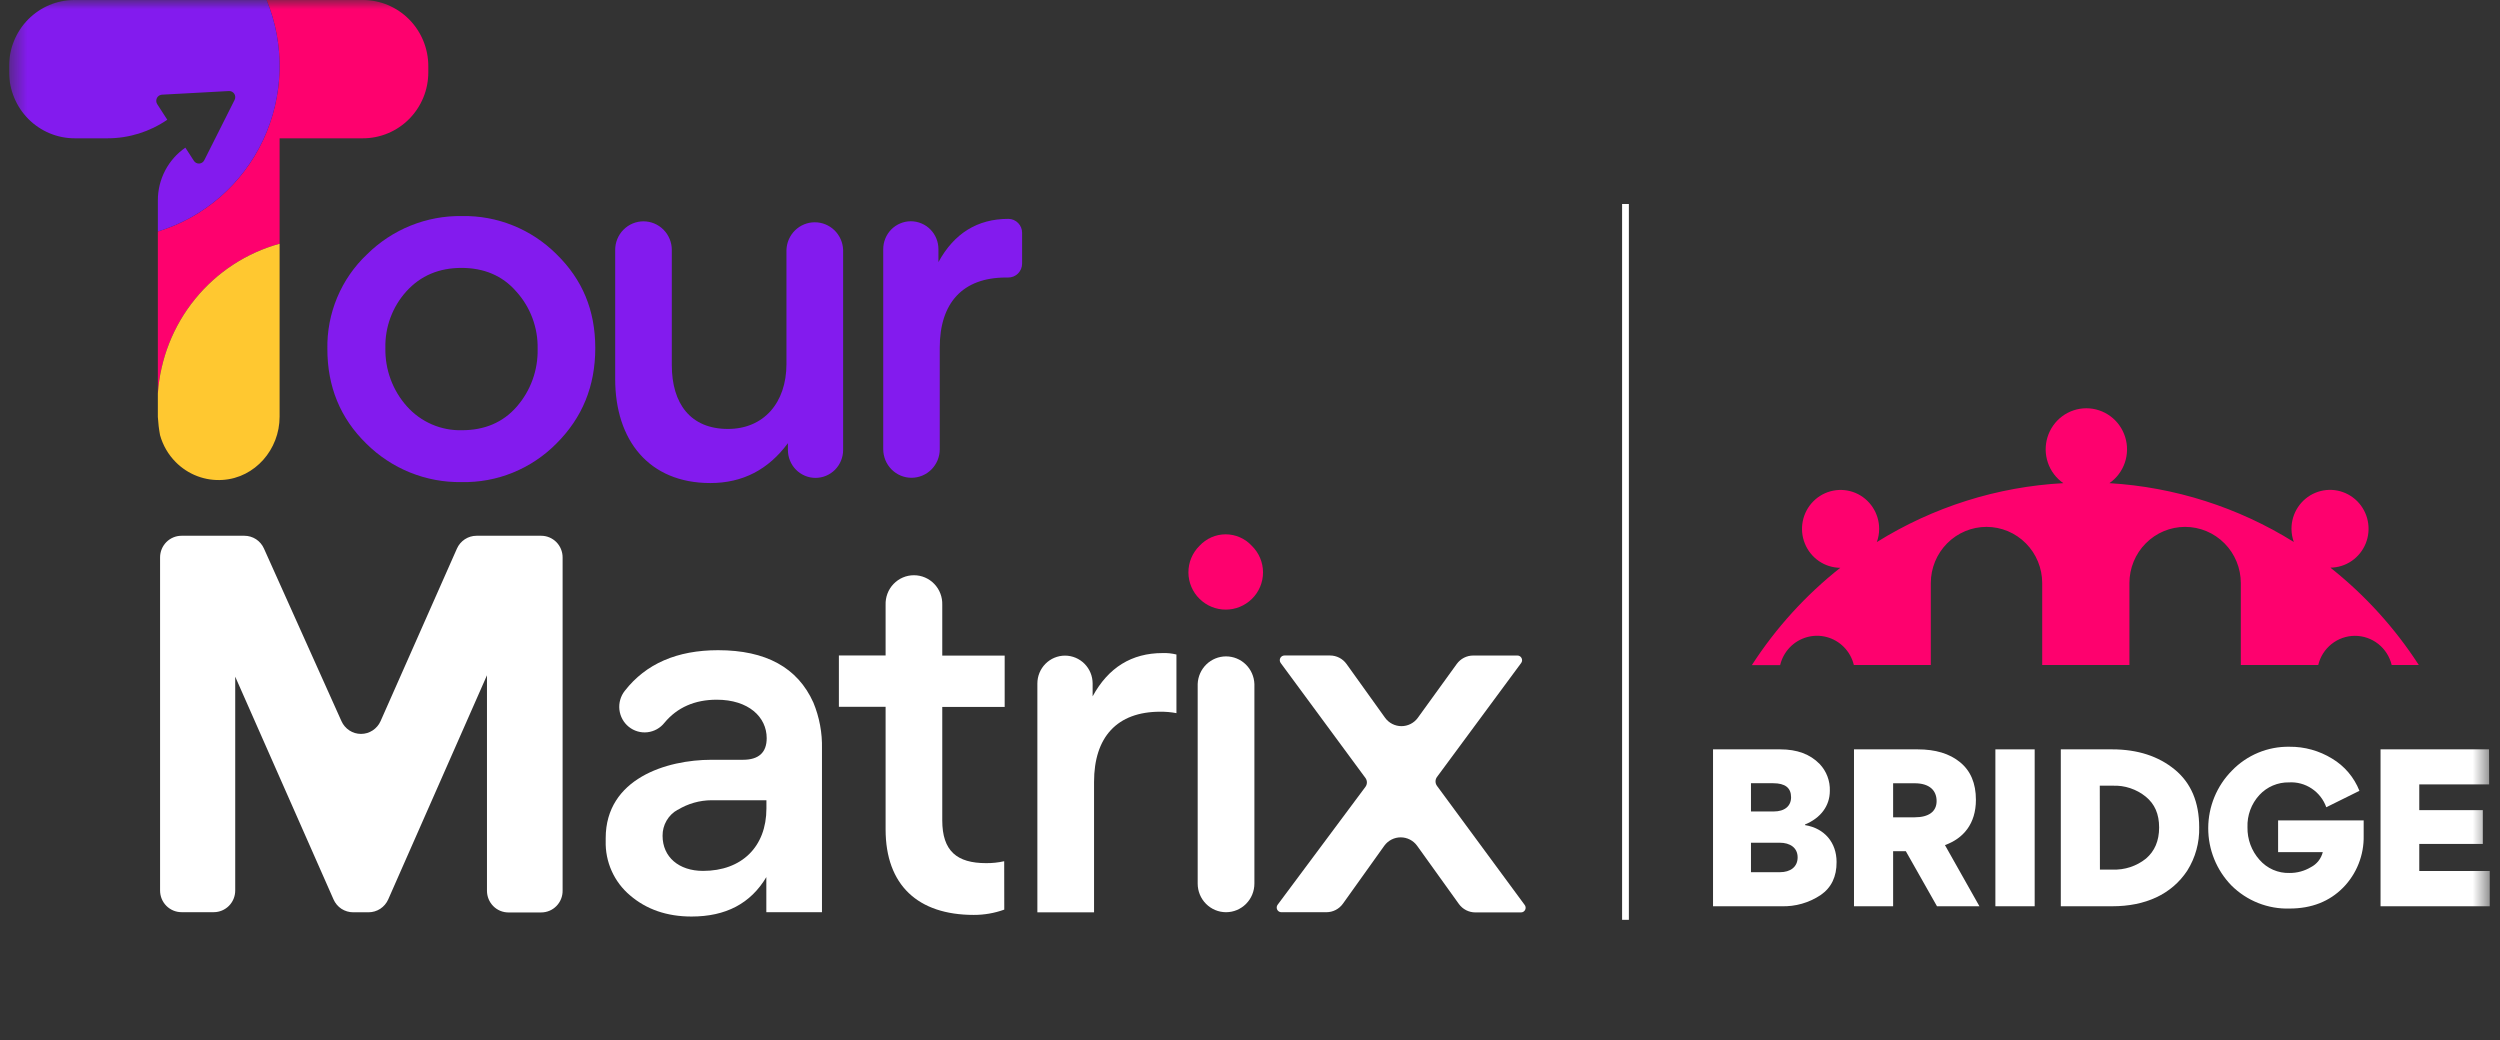 <svg width="137" height="57" viewBox="0 0 137 57" fill="none" xmlns="http://www.w3.org/2000/svg">
<rect x="0" y="0" width="137" height="57" fill="#333333" stroke="none"/>
<g clip-path="url(#clip0_121_2114)">
<mask id="mask0_121_2114" style="mask-type:luminance" maskUnits="userSpaceOnUse" x="0" y="0" width="137" height="57">
<path d="M136.437 0H0.5V56.854H136.437V0Z" fill="white"/>
</mask>
<g mask="url(#mask0_121_2114)">
<path d="M99.773 49.048C99.135 49.474 98.382 49.688 97.618 49.663H93.874V41.065H97.564C98.478 41.065 99.195 41.329 99.717 41.867C99.903 42.062 100.048 42.293 100.143 42.545C100.239 42.797 100.284 43.067 100.275 43.337C100.275 44.183 99.752 44.837 98.915 45.182V45.216C99.992 45.39 100.644 46.181 100.644 47.235C100.651 48.038 100.36 48.642 99.773 49.048ZM97.172 42.921H95.953V44.469H97.194C97.803 44.469 98.151 44.171 98.151 43.69C98.151 43.172 97.824 42.921 97.172 42.921ZM95.953 46.181V47.796H97.542C98.108 47.796 98.51 47.511 98.51 46.984C98.51 46.457 98.097 46.181 97.53 46.181H95.953Z" fill="white"/>
<path d="M103.743 49.663H101.599V41.065H105.092C106.06 41.065 106.832 41.295 107.41 41.768C107.988 42.24 108.28 42.921 108.28 43.83C108.28 45.143 107.594 45.949 106.583 46.311L108.473 49.663H106.147L104.439 46.645H103.743V49.663ZM103.743 44.788H104.928C105.701 44.788 106.126 44.469 106.126 43.9C106.126 43.33 105.755 42.923 104.919 42.923H103.743V44.788Z" fill="white"/>
<path d="M111.5 49.663H109.347V41.065H111.5V49.663Z" fill="white"/>
<path d="M112.932 41.065H115.75C117.144 41.065 118.286 41.44 119.178 42.173C120.07 42.906 120.516 43.963 120.516 45.336C120.536 46.174 120.309 47 119.864 47.708C119.003 49.02 117.547 49.663 115.761 49.663H112.932V41.065ZM115.076 47.653H115.761C116.427 47.682 117.08 47.468 117.601 47.05C118.073 46.645 118.32 46.082 118.32 45.347C118.32 44.612 118.082 44.063 117.591 43.66C117.078 43.244 116.432 43.029 115.774 43.056H115.068L115.076 47.653Z" fill="white"/>
<path d="M123.818 47.115C124.023 47.351 124.278 47.539 124.564 47.664C124.85 47.789 125.16 47.849 125.471 47.839C125.88 47.842 126.283 47.732 126.635 47.522C126.796 47.44 126.938 47.323 127.051 47.181C127.163 47.039 127.244 46.873 127.289 46.697H124.84V44.957H129.529V45.791C129.541 46.319 129.447 46.845 129.252 47.335C129.058 47.826 128.767 48.272 128.398 48.647C127.655 49.397 126.679 49.788 125.471 49.788C124.883 49.806 124.297 49.703 123.749 49.486C123.201 49.269 122.702 48.942 122.283 48.525C121.464 47.685 121.006 46.553 121.011 45.375C121.015 44.197 121.48 43.068 122.306 42.234C122.715 41.809 123.207 41.473 123.75 41.248C124.293 41.022 124.877 40.911 125.464 40.922C126.286 40.914 127.093 41.139 127.796 41.569C128.476 41.974 129.004 42.596 129.297 43.337L127.48 44.237C127.331 43.817 127.051 43.458 126.682 43.213C126.314 42.967 125.877 42.849 125.436 42.875C125.133 42.869 124.832 42.928 124.552 43.047C124.273 43.166 124.021 43.343 123.814 43.567C123.373 44.046 123.138 44.682 123.162 45.335C123.149 45.991 123.384 46.627 123.818 47.115Z" fill="white"/>
<path d="M136.405 42.986H132.576V44.395H136.058V46.249H132.576V47.732H136.438V49.663H130.454V41.065H136.399L136.405 42.986Z" fill="white"/>
<path d="M17.94 19.128C17.94 21.181 18.644 22.919 20.078 24.314C20.766 24.997 21.581 25.534 22.476 25.895C23.37 26.256 24.328 26.434 25.291 26.418C26.253 26.439 27.208 26.264 28.1 25.902C28.992 25.54 29.803 25 30.483 24.314C31.915 22.891 32.621 21.155 32.621 19.076C32.621 16.996 31.915 15.313 30.483 13.918C29.802 13.242 28.995 12.71 28.108 12.354C27.222 11.997 26.274 11.822 25.319 11.84C24.355 11.824 23.397 12.002 22.502 12.364C21.607 12.725 20.792 13.263 20.104 13.946C19.404 14.608 18.85 15.412 18.477 16.305C18.104 17.198 17.921 18.16 17.94 19.128ZM22.265 15.971C23.049 15.103 24.065 14.681 25.29 14.681C26.514 14.681 27.534 15.103 28.288 15.971C29.069 16.831 29.489 17.962 29.462 19.128C29.486 20.289 29.077 21.416 28.316 22.286C27.56 23.156 26.542 23.576 25.317 23.576C24.749 23.591 24.184 23.482 23.662 23.255C23.14 23.029 22.673 22.69 22.293 22.263C21.515 21.389 21.096 20.25 21.119 19.076C21.091 17.93 21.501 16.818 22.265 15.971Z" fill="#831BEE"/>
<path d="M38.927 26.471C40.7 26.471 42.108 25.734 43.178 24.286V24.661C43.178 25.066 43.337 25.454 43.621 25.741C43.905 26.027 44.289 26.188 44.69 26.188C45.092 26.188 45.476 26.027 45.76 25.741C46.043 25.454 46.203 25.066 46.203 24.661V13.694C46.189 13.288 46.019 12.904 45.73 12.621C45.44 12.339 45.053 12.181 44.65 12.181C44.248 12.181 43.861 12.339 43.571 12.621C43.282 12.904 43.112 13.288 43.098 13.694V19.944C43.098 22.076 41.848 23.506 39.891 23.506C37.831 23.506 36.815 22.109 36.815 20.006V13.694C36.815 13.279 36.651 12.881 36.36 12.588C36.069 12.294 35.675 12.129 35.263 12.129C34.852 12.129 34.457 12.294 34.166 12.588C33.875 12.881 33.712 13.279 33.712 13.694V20.769C33.712 24.129 35.562 26.471 38.927 26.471Z" fill="#831BEE"/>
<path d="M49.949 26.182C50.153 26.182 50.354 26.142 50.542 26.063C50.731 25.984 50.902 25.869 51.045 25.724C51.189 25.578 51.303 25.405 51.381 25.216C51.459 25.026 51.499 24.822 51.498 24.617V19.052C51.498 16.603 52.753 15.208 55.125 15.208H55.244C55.344 15.21 55.444 15.191 55.537 15.154C55.63 15.116 55.715 15.06 55.787 14.989C55.858 14.918 55.915 14.833 55.953 14.74C55.992 14.646 56.012 14.546 56.011 14.445V12.757C56.012 12.557 55.934 12.365 55.795 12.222C55.656 12.079 55.467 11.997 55.268 11.994H55.259C53.565 11.994 52.287 12.784 51.426 14.364V13.652C51.426 13.451 51.387 13.253 51.311 13.068C51.235 12.882 51.124 12.714 50.983 12.572C50.843 12.431 50.676 12.318 50.492 12.242C50.309 12.165 50.112 12.125 49.914 12.125C49.715 12.125 49.519 12.165 49.335 12.242C49.152 12.318 48.985 12.431 48.844 12.572C48.704 12.714 48.593 12.882 48.517 13.068C48.441 13.253 48.401 13.451 48.401 13.652V24.613C48.401 24.818 48.441 25.022 48.518 25.212C48.596 25.402 48.709 25.575 48.853 25.721C48.997 25.867 49.168 25.982 49.356 26.062C49.544 26.141 49.745 26.182 49.949 26.182Z" fill="#831BEE"/>
<path d="M30.831 48.802V30.545C30.831 30.231 30.708 29.93 30.488 29.707C30.267 29.485 29.969 29.36 29.657 29.36H26.112C25.886 29.36 25.664 29.427 25.474 29.551C25.284 29.676 25.133 29.853 25.04 30.062L20.855 39.519C20.762 39.727 20.611 39.904 20.421 40.028C20.231 40.153 20.01 40.218 19.783 40.218C19.557 40.218 19.336 40.153 19.145 40.028C18.956 39.904 18.805 39.727 18.712 39.519L14.463 30.056C14.37 29.849 14.22 29.673 14.031 29.549C13.841 29.426 13.62 29.36 13.395 29.36H9.947C9.635 29.36 9.337 29.485 9.116 29.707C8.896 29.93 8.772 30.231 8.772 30.545V48.802C8.772 49.117 8.896 49.418 9.116 49.64C9.337 49.862 9.635 49.987 9.947 49.987H11.715C12.027 49.987 12.325 49.862 12.546 49.64C12.766 49.418 12.89 49.117 12.89 48.802V37.082L18.278 49.29C18.37 49.499 18.52 49.677 18.71 49.802C18.901 49.926 19.123 49.993 19.349 49.993H20.199C20.426 49.993 20.648 49.926 20.839 49.802C21.029 49.677 21.18 49.499 21.273 49.29L26.686 37.005V48.817C26.686 48.973 26.717 49.127 26.776 49.271C26.835 49.414 26.922 49.545 27.031 49.655C27.139 49.765 27.269 49.852 27.411 49.912C27.554 49.971 27.706 50.002 27.861 50.002H29.655C29.811 50.002 29.965 49.971 30.109 49.911C30.253 49.851 30.383 49.762 30.492 49.651C30.602 49.539 30.688 49.406 30.746 49.261C30.805 49.115 30.834 48.959 30.831 48.802Z" fill="white"/>
<path d="M34.528 49.067C35.416 49.83 36.538 50.226 37.896 50.226C39.776 50.226 41.133 49.513 41.995 48.066V49.988H45.044V41.031C45.065 40.164 44.904 39.303 44.574 38.503C43.711 36.578 41.963 35.631 39.353 35.631C37.106 35.631 35.397 36.37 34.238 37.858C34.124 38.002 34.039 38.168 33.989 38.345C33.938 38.522 33.923 38.707 33.943 38.89C33.964 39.073 34.02 39.251 34.108 39.412C34.196 39.573 34.315 39.715 34.458 39.83C34.601 39.945 34.764 40.03 34.94 40.081C35.115 40.132 35.299 40.148 35.48 40.127C35.662 40.106 35.837 40.05 35.997 39.961C36.157 39.872 36.298 39.752 36.412 39.608C37.114 38.762 38.084 38.344 39.275 38.344C41.023 38.344 42.015 39.293 42.015 40.452C42.015 41.243 41.571 41.636 40.715 41.636H38.987C36.532 41.636 33.192 42.664 33.192 45.93V46.082C33.176 46.649 33.288 47.213 33.52 47.73C33.751 48.247 34.096 48.704 34.528 49.067ZM37.14 44.38C37.7 44.037 38.343 43.855 38.998 43.853H42V44.299C42 46.407 40.642 47.725 38.528 47.725C37.197 47.725 36.309 46.96 36.309 45.801C36.306 45.511 36.38 45.226 36.525 44.975C36.669 44.725 36.878 44.518 37.129 44.378L37.14 44.38Z" fill="white"/>
<path d="M55.03 47.195C54.704 47.268 54.371 47.303 54.038 47.3C52.446 47.3 51.636 46.642 51.636 44.955V38.739H55.056V35.927H51.636V33.144C51.643 32.934 51.608 32.724 51.533 32.528C51.459 32.331 51.345 32.152 51.2 32.001C51.056 31.85 50.882 31.729 50.69 31.647C50.498 31.565 50.292 31.523 50.083 31.523C49.875 31.523 49.668 31.565 49.476 31.647C49.285 31.729 49.111 31.85 48.966 32.001C48.821 32.152 48.708 32.331 48.633 32.528C48.559 32.724 48.524 32.934 48.531 33.144V35.919H45.971V38.732H48.531V45.45C48.531 48.506 50.305 50.137 53.361 50.137C53.931 50.139 54.497 50.041 55.034 49.847L55.03 47.195Z" fill="white"/>
<path d="M59.954 42.849C59.954 40.398 61.208 39.002 63.583 39.002C63.88 38.999 64.177 39.026 64.469 39.08V35.867C64.222 35.806 63.967 35.779 63.713 35.788C62.017 35.788 60.738 36.578 59.876 38.16V37.456C59.876 37.051 59.717 36.663 59.433 36.376C59.149 36.09 58.764 35.928 58.362 35.928C57.96 35.928 57.575 36.09 57.291 36.376C57.007 36.663 56.848 37.051 56.848 37.456V49.996H59.954V42.849Z" fill="white"/>
<path d="M67.186 49.989C67.39 49.989 67.593 49.949 67.781 49.87C67.97 49.791 68.141 49.675 68.286 49.529C68.43 49.384 68.545 49.211 68.623 49.02C68.701 48.83 68.741 48.626 68.741 48.42V37.485C68.727 37.078 68.557 36.693 68.267 36.41C67.978 36.128 67.59 35.97 67.187 35.97C66.784 35.97 66.397 36.128 66.107 36.41C65.817 36.693 65.647 37.078 65.633 37.485V48.42C65.633 48.836 65.796 49.235 66.088 49.529C66.379 49.823 66.774 49.989 67.186 49.989Z" fill="white"/>
<path d="M68.602 32.822C68.795 32.634 68.949 32.408 69.054 32.158C69.159 31.908 69.214 31.639 69.214 31.368C69.214 31.097 69.159 30.828 69.054 30.578C68.949 30.328 68.795 30.102 68.602 29.914C68.419 29.714 68.196 29.555 67.949 29.446C67.702 29.337 67.435 29.281 67.166 29.281C66.896 29.281 66.629 29.337 66.382 29.446C66.135 29.555 65.913 29.714 65.729 29.914C65.537 30.104 65.385 30.33 65.281 30.58C65.177 30.831 65.124 31.099 65.125 31.371C65.126 31.642 65.181 31.91 65.287 32.159C65.393 32.409 65.547 32.634 65.74 32.822C66.124 33.197 66.637 33.407 67.171 33.407C67.705 33.407 68.218 33.197 68.602 32.822Z" fill="#FE016E"/>
<path d="M83.543 49.578L78.746 43.065C78.695 42.994 78.667 42.909 78.667 42.822C78.667 42.734 78.695 42.649 78.746 42.579L83.361 36.331C83.389 36.293 83.406 36.248 83.41 36.201C83.413 36.154 83.404 36.106 83.383 36.064C83.362 36.022 83.33 35.986 83.29 35.961C83.25 35.936 83.204 35.923 83.157 35.923H80.731C80.555 35.923 80.382 35.965 80.226 36.045C80.07 36.125 79.935 36.241 79.831 36.384L77.7 39.331C77.597 39.475 77.461 39.591 77.305 39.671C77.148 39.751 76.975 39.793 76.8 39.793C76.625 39.793 76.452 39.751 76.295 39.671C76.139 39.591 76.003 39.475 75.9 39.331L73.789 36.386C73.686 36.242 73.551 36.125 73.394 36.044C73.237 35.964 73.064 35.921 72.888 35.921H70.386C70.339 35.921 70.293 35.934 70.253 35.959C70.213 35.984 70.18 36.02 70.159 36.062C70.138 36.105 70.129 36.152 70.133 36.199C70.137 36.246 70.153 36.291 70.181 36.33L74.826 42.633C74.878 42.703 74.906 42.789 74.906 42.876C74.906 42.964 74.878 43.049 74.826 43.119L70.014 49.58C69.986 49.618 69.968 49.663 69.964 49.711C69.96 49.758 69.969 49.806 69.99 49.848C70.011 49.891 70.043 49.926 70.083 49.951C70.123 49.976 70.169 49.989 70.216 49.989H72.689C72.865 49.989 73.039 49.947 73.195 49.866C73.352 49.785 73.487 49.668 73.591 49.524L75.857 46.35C75.961 46.206 76.096 46.09 76.253 46.009C76.409 45.929 76.582 45.887 76.758 45.887C76.934 45.887 77.107 45.929 77.264 46.009C77.42 46.09 77.556 46.206 77.659 46.35L79.946 49.537C80.05 49.681 80.185 49.797 80.342 49.878C80.499 49.958 80.672 50 80.847 50H83.352C83.4 50 83.448 49.986 83.489 49.96C83.529 49.934 83.562 49.896 83.582 49.851C83.602 49.807 83.609 49.758 83.603 49.709C83.596 49.661 83.575 49.615 83.543 49.578Z" fill="white"/>
<path d="M8.65 12.684V21.566C8.781 19.668 9.493 17.858 10.689 16.388C11.884 14.917 13.504 13.858 15.322 13.357V7.579H19.885C20.356 7.579 20.823 7.486 21.258 7.304C21.693 7.123 22.088 6.857 22.421 6.521C22.754 6.185 23.018 5.786 23.199 5.347C23.379 4.908 23.471 4.437 23.471 3.962V3.623C23.471 2.662 23.092 1.74 22.419 1.061C21.745 0.382 20.832 -1.28586e-07 19.88 0H14.609C15.11 1.222 15.352 2.536 15.319 3.858C15.286 5.181 14.979 6.481 14.418 7.676C13.856 8.871 13.053 9.934 12.06 10.797C11.066 11.659 9.905 12.302 8.65 12.684Z" fill="#FE016E"/>
<path d="M8.65 21.566V22.849C8.669 23.184 8.709 23.518 8.771 23.848C8.927 24.404 9.221 24.911 9.626 25.32C9.962 25.66 10.366 25.924 10.812 26.093C11.257 26.262 11.733 26.332 12.208 26.299C13.977 26.182 15.322 24.63 15.322 22.839V13.357C13.504 13.858 11.884 14.917 10.689 16.388C9.493 17.858 8.781 19.668 8.65 21.566Z" fill="#FFC830"/>
<path d="M8.615 5.707C8.584 5.658 8.566 5.601 8.563 5.543C8.56 5.484 8.572 5.426 8.598 5.373C8.624 5.321 8.663 5.276 8.711 5.244C8.76 5.211 8.816 5.192 8.874 5.188L10.709 5.089L12.545 4.989C12.603 4.986 12.66 4.999 12.712 5.025C12.764 5.052 12.807 5.092 12.839 5.141C12.871 5.19 12.889 5.246 12.892 5.304C12.895 5.363 12.883 5.421 12.857 5.473L12.025 7.129L11.194 8.781C11.168 8.833 11.129 8.877 11.08 8.909C11.032 8.941 10.976 8.96 10.918 8.963C10.86 8.966 10.802 8.953 10.75 8.927C10.699 8.9 10.655 8.86 10.624 8.811L10.158 8.091C9.694 8.411 9.314 8.841 9.051 9.343C8.789 9.844 8.651 10.403 8.651 10.971V12.684C9.905 12.302 11.067 11.659 12.06 10.797C13.053 9.934 13.857 8.871 14.418 7.676C14.979 6.481 15.287 5.181 15.319 3.858C15.352 2.536 15.11 1.222 14.609 4.86563e-07H4.082C3.612 -0 3.146 0.093 2.711 0.274C2.277 0.456 1.882 0.722 1.549 1.058C1.217 1.393 0.953 1.792 0.773 2.23C0.593 2.668 0.5 3.138 0.5 3.613V3.954C0.5 4.431 0.593 4.902 0.774 5.342C0.954 5.782 1.219 6.182 1.553 6.519C1.887 6.855 2.283 7.122 2.72 7.304C3.156 7.486 3.623 7.579 4.095 7.579H5.895C7.063 7.579 8.203 7.224 9.167 6.561L8.615 5.707Z" fill="#831BEE"/>
<path d="M89.262 11.179H88.891V50.406H89.262V11.179Z" fill="white"/>
<path d="M129.049 34.843C129.514 34.843 129.966 35 130.332 35.29C130.697 35.58 130.955 35.986 131.065 36.443H132.551C131.236 34.409 129.599 32.607 127.706 31.108C128.122 31.104 128.529 30.976 128.874 30.739C129.218 30.502 129.486 30.168 129.643 29.778C129.799 29.388 129.838 28.96 129.754 28.548C129.671 28.136 129.468 27.758 129.172 27.462C128.875 27.166 128.499 26.965 128.09 26.884C127.681 26.803 127.257 26.847 126.872 27.009C126.487 27.171 126.159 27.444 125.927 27.794C125.696 28.144 125.573 28.556 125.573 28.976C125.573 29.223 125.617 29.468 125.701 29.7C122.649 27.799 119.176 26.691 115.596 26.477C115.988 26.205 116.283 25.814 116.439 25.36C116.595 24.906 116.603 24.414 116.461 23.956C116.32 23.497 116.037 23.096 115.654 22.811C115.271 22.527 114.808 22.373 114.332 22.373C113.857 22.373 113.393 22.527 113.01 22.811C112.627 23.096 112.344 23.497 112.203 23.956C112.062 24.414 112.07 24.906 112.226 25.36C112.381 25.814 112.677 26.205 113.069 26.477C109.449 26.673 105.935 27.783 102.85 29.706C102.935 29.474 102.978 29.229 102.978 28.982C102.978 28.561 102.855 28.149 102.623 27.799C102.392 27.448 102.063 27.174 101.678 27.012C101.292 26.851 100.868 26.807 100.459 26.888C100.049 26.969 99.672 27.17 99.376 27.467C99.079 27.763 98.876 28.142 98.793 28.554C98.709 28.967 98.748 29.395 98.906 29.786C99.063 30.176 99.331 30.51 99.676 30.747C100.021 30.984 100.428 31.112 100.846 31.116C98.952 32.613 97.315 34.414 96.002 36.448H97.552C97.638 36.086 97.818 35.752 98.074 35.484C98.33 35.215 98.653 35.02 99.009 34.919C99.364 34.817 99.74 34.814 100.098 34.908C100.456 35.003 100.782 35.192 101.043 35.456C101.312 35.727 101.502 36.069 101.591 36.443H105.808V31.954C105.808 31.137 106.13 30.353 106.702 29.776C107.275 29.198 108.051 28.873 108.861 28.873C109.67 28.873 110.447 29.198 111.019 29.776C111.592 30.353 111.913 31.137 111.913 31.954V36.443H116.692V31.954C116.692 31.137 117.013 30.353 117.586 29.776C118.158 29.198 118.935 28.873 119.744 28.873C120.554 28.873 121.33 29.198 121.903 29.776C122.475 30.353 122.797 31.137 122.797 31.954V36.443H127.039C127.148 35.987 127.406 35.582 127.77 35.292C128.135 35.002 128.585 34.844 129.049 34.843Z" fill="#FE016E"/>
</g>
</g>
<defs>
<clipPath id="clip0_121_2114">
<rect width="136" height="57" fill="white" transform="translate(0.5)"/>
</clipPath>
</defs>
</svg>
